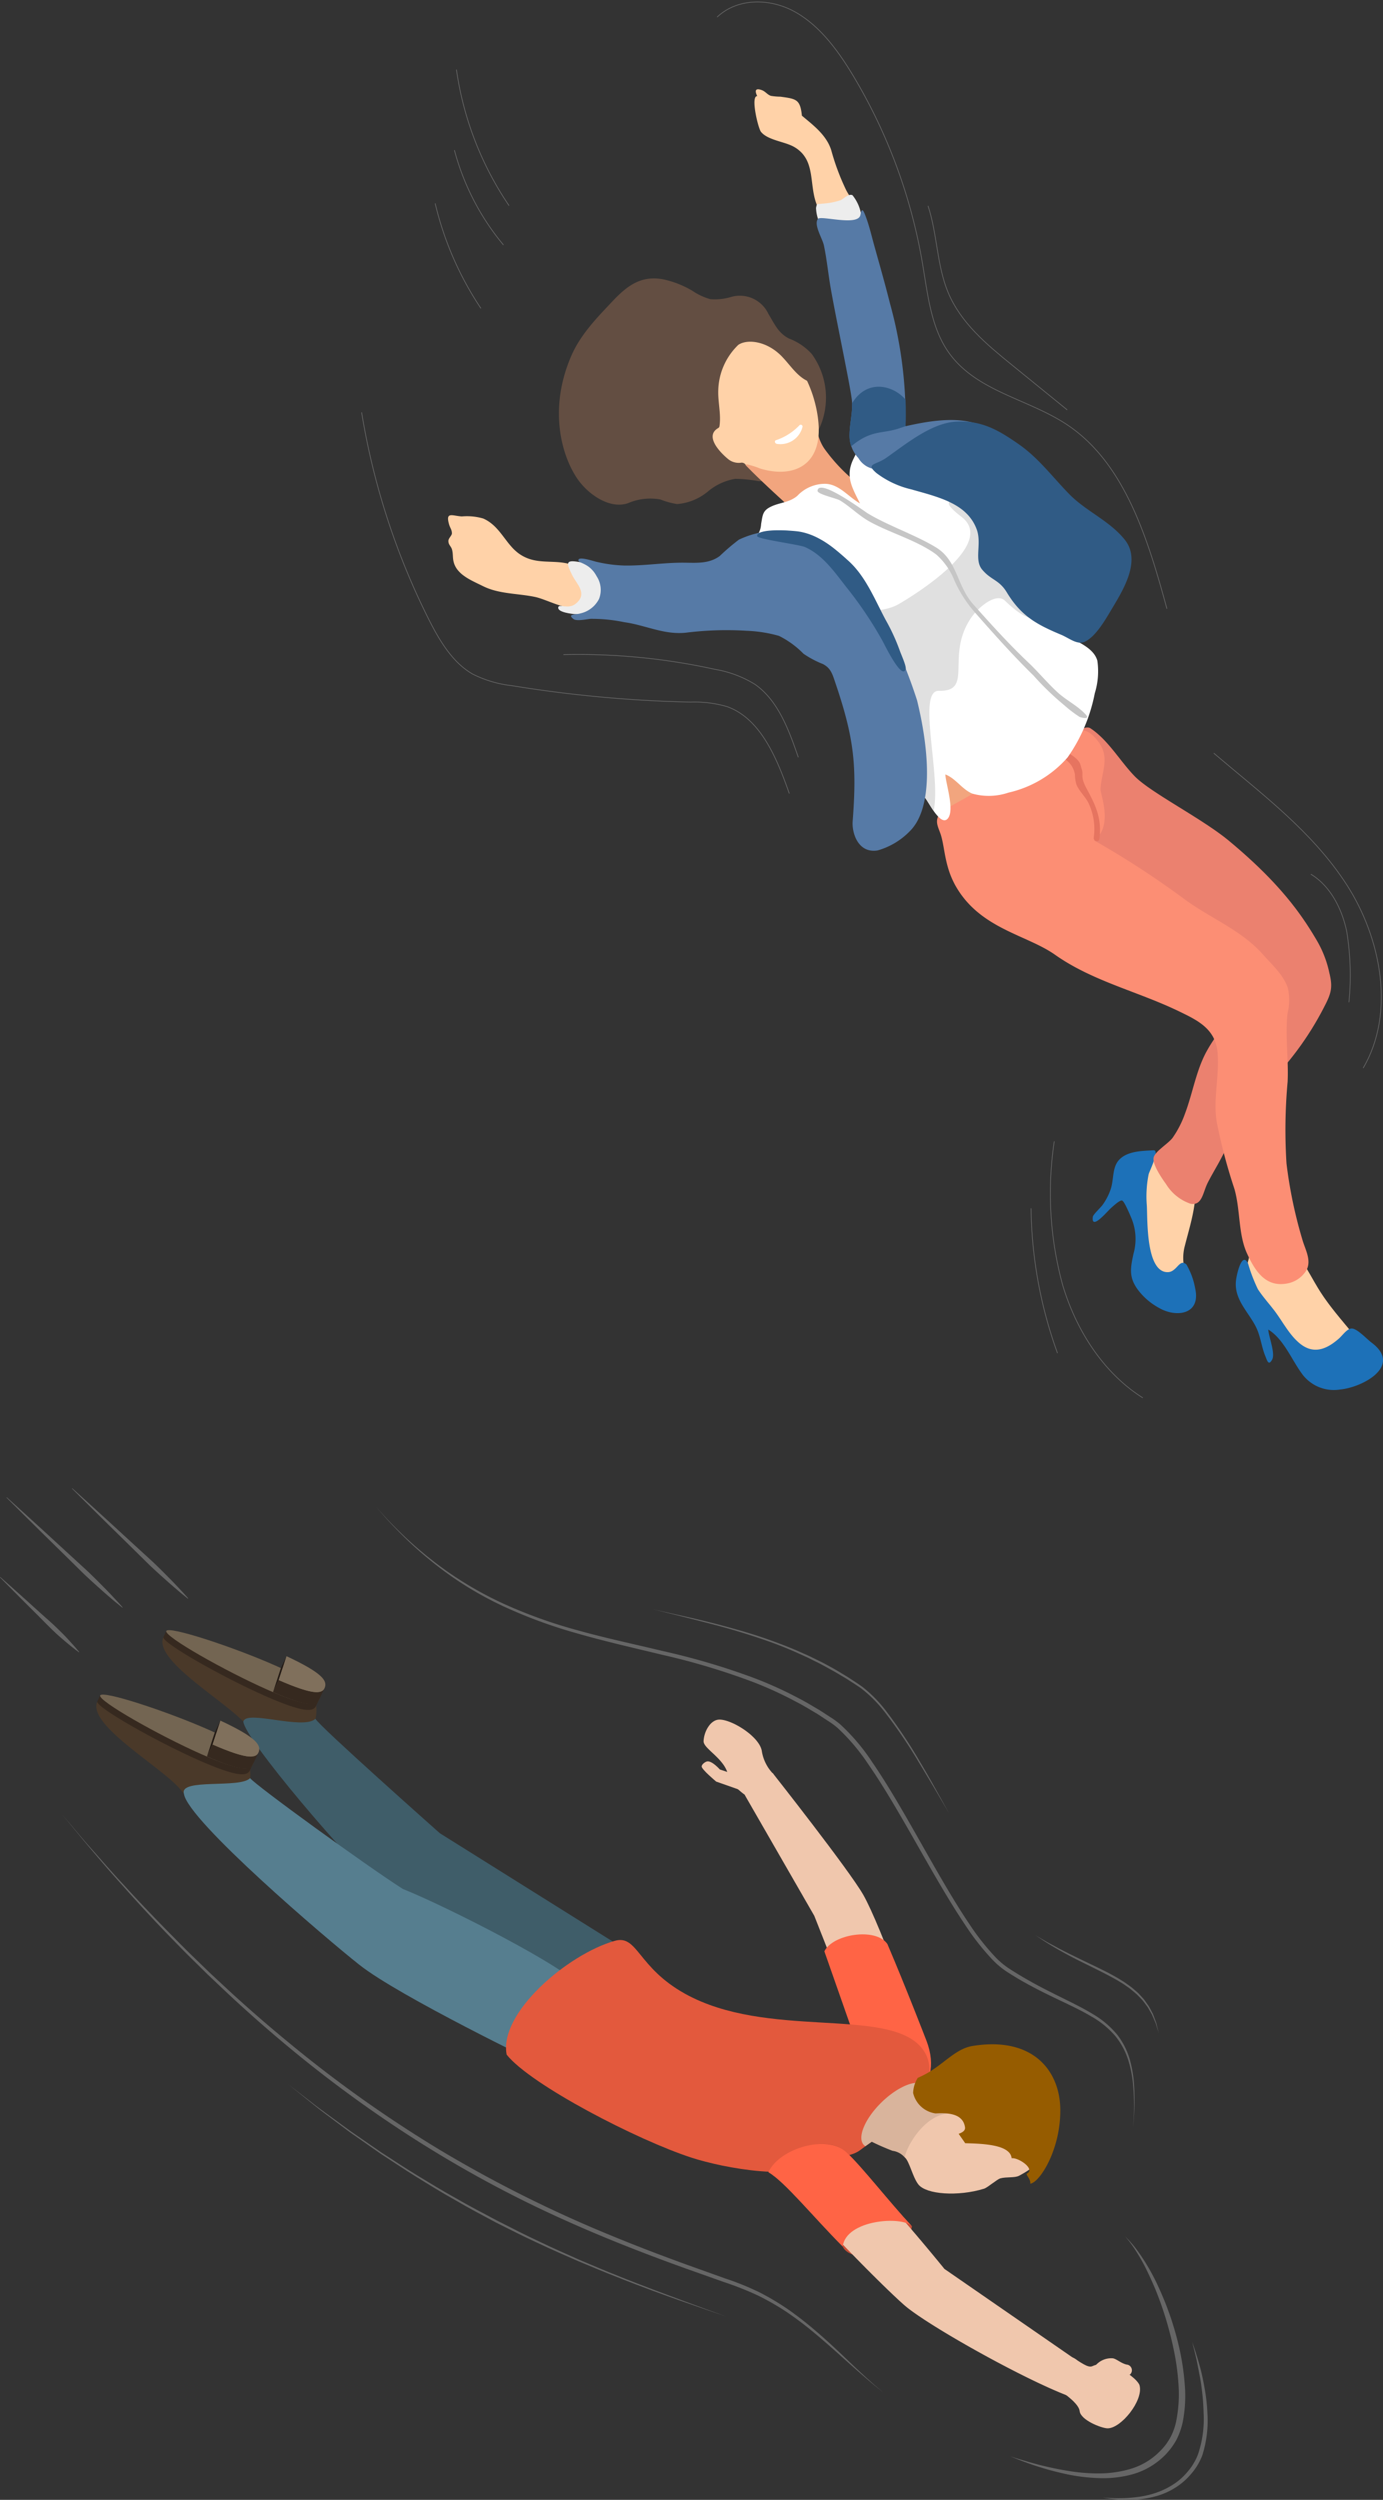 <svg xmlns="http://www.w3.org/2000/svg" xmlns:xlink="http://www.w3.org/1999/xlink" width="164.98" height="298.002" viewBox="0 0 164.98 298.002">
  <rect x="0" y="0" width="164.98" height="298.002" fill="#333333" stroke="none"/>
  <defs>
    <linearGradient id="linear-gradient" x1="-4.15" y1="19.478" x2="-4.15" y2="20.449" gradientUnits="objectBoundingBox">
      <stop offset="0" stop-color="#eb816f"/>
      <stop offset="0.174" stop-color="#e57765"/>
      <stop offset="0.685" stop-color="#d8614c"/>
      <stop offset="1" stop-color="#d45944"/>
    </linearGradient>
    <linearGradient id="linear-gradient-2" x1="-3.461" y1="24.975" x2="-3.995" y2="25.849" gradientUnits="objectBoundingBox">
      <stop offset="0" stop-color="#fff"/>
      <stop offset="0.403" stop-color="#f5f5f5"/>
      <stop offset="1" stop-color="#ededed"/>
    </linearGradient>
    <linearGradient id="linear-gradient-3" x1="-4.933" y1="41.303" x2="-4.933" y2="39.839" gradientUnits="objectBoundingBox">
      <stop offset="0" stop-color="#dadada"/>
      <stop offset="1" stop-color="#c6c6c6"/>
    </linearGradient>
  </defs>
  <g id="f03" transform="translate(-308 -204.584)">
    <g id="f05" transform="translate(-3916.542 -0.027)">
      <g id="Group_241" data-name="Group 241">
        <ellipse id="Ellipse_26" data-name="Ellipse 26" cx="2.678" cy="3.513" rx="2.678" ry="3.513" transform="matrix(0.904, -0.427, 0.427, 0.904, 4335.084, 296.968)" fill="#f2a57e"/>
        <path id="Path_366" data-name="Path 366" d="M4386.877,364.787c-1.646-2.135-3.514-4.072-4.957-6.382-.8-1.28-1.472-2.647-2.355-3.867-.789-1.091-1.812-2.33-3.149-2.583-2-.377-2.543,1.066-2.943,2.843a6.706,6.706,0,0,0,1.383,6.3c.818.985,1.779,1.821,2.582,2.822a28.744,28.744,0,0,0,2.414,3.057,5.528,5.528,0,0,0,6.076,1.11C4387.74,367.389,4388.169,366.462,4386.877,364.787Z" fill="#ffd2a8"/>
        <path id="Path_367" data-name="Path 367" d="M4366.1,343.159c-2.043-2.277-5.838-.567-6.118,2.447a21.313,21.313,0,0,0,.547,5.324c.287,1.768.362,3.9,1.346,5.43a2.355,2.355,0,0,0,3.518.666c.773-.532.535-.495.364-1.611a5.56,5.56,0,0,1,.146-2.363C4366.577,350.323,4368.258,345.556,4366.1,343.159Z" fill="#ffd2a8"/>
        <path id="Path_368" data-name="Path 368" d="M4362.148,341.735c-1.269.074-2.938.066-3.968,1-.991.9-.739,2.328-1.111,3.542a6.956,6.956,0,0,1-1.037,2.02c-.154.215-1.089,1.114-1.122,1.348-.244,1.731,1.733-.639,2.109-.972.176-.155,1.091-1.029,1.373-.95s.965,1.752,1.1,2.064a6.469,6.469,0,0,1,.266,4.279c-.369,1.725-.569,2.794.506,4.27a7.815,7.815,0,0,0,2.579,2.21c2,1.147,4.978.8,4.273-2.349a8.691,8.691,0,0,0-1.043-2.843c-.842-.778-1.118.9-2.233.908-2.6.025-2.4-6.2-2.488-7.9a13.263,13.263,0,0,1,.217-3.781C4361.655,344.236,4362.935,341.689,4362.148,341.735Z" fill="#1d71b8"/>
        <path id="Path_369" data-name="Path 369" d="M4388.144,364.651c-.553-.411-1.666-1.638-2.334-1.674-.534-.029-1.119.82-1.525,1.18-1.441,1.278-3.005,1.946-4.64.643-1.321-1.053-2.1-2.687-3.133-4.022-.637-.827-1.338-1.6-1.915-2.484a19.6,19.6,0,0,1-1.166-3.036c-.661-1.435-1.269.833-1.423,1.834-.359,2.329,1.394,3.808,2.339,5.663.575,1.128.668,2.393,1.143,3.535.226.544.376,1.158.8.415s-.411-2.751-.453-3.6c1.823,1.127,2.748,3.523,4,5.245a4.7,4.7,0,0,0,4.578,1.9C4387.072,370,4391.9,367.443,4388.144,364.651Z" fill="#1d71b8"/>
        <path id="Path_370" data-name="Path 370" d="M4381.619,316.708c-1.834-3.125-4.442-6.862-10.475-11.867-3.225-2.676-9.334-5.731-11.248-7.7-1.747-1.8-3.142-4.3-5.269-5.709-1.12-.74-4.982,2.985-6.309,3.827-2.14,1.357-7.525,3.841-7.679,5.534a7.525,7.525,0,0,0,2.1,5.931c1.55,1.58,3.635,1.23,5.528.713,2.055-.56,4.728-1.941,6.853-1.564a8.448,8.448,0,0,1,3.015,1.687q2.124,1.464,4.244,2.936l8.353,5.779c2.184,1.513,4.91,3.059,3.059,6.159-1.584,2.653-3.863,4.844-5.335,7.552-1.227,2.256-1.631,4.92-2.534,7.324a12.129,12.129,0,0,1-1.479,2.911c-.531.729-2.15,1.651-2.285,2.4-.151.838,1.034,2.522,1.492,3.158a5.517,5.517,0,0,0,2.912,2.328c1.41.258,1.463-1.359,2.064-2.528.762-1.484,1.662-2.835,2.305-4.391a26.81,26.81,0,0,1,5.692-8.181,36.752,36.752,0,0,0,5.859-8.318c.852-1.638,1.079-2.338.64-4.1A12.9,12.9,0,0,0,4381.619,316.708Z" fill="url(#linear-gradient)"/>
        <path id="Path_371" data-name="Path 371" d="M4375.227,318.42c-2.6-2.945-6.3-4.344-9.387-6.618a106.089,106.089,0,0,0-10.787-7.014c2.33-1.674.742-5.512.771-6.1.1-2.03,1.182-3.762-.274-5.68-2.224-2.931-3.635-.371-5.5.861a62.085,62.085,0,0,1-6.931,4.132c-1.148.562-2.311,1.095-3.421,1.742-.705.411-2.905,1.5-3.24,2.186-.373.77.09,1.456.327,2.231.5,1.624.431,3.857,1.885,6.286,2.941,4.916,8.375,5.613,11.736,7.984,4.47,3.153,9.885,4.371,14.766,6.732,2.19,1.059,4.364,2.071,4.613,4.908.244,2.783-.541,5.491-.1,8.278a65.524,65.524,0,0,0,2.115,8c.709,2.457.452,5.375,1.482,7.645.95,2.091,2.193,4.035,4.669,3.641a3.382,3.382,0,0,0,2.414-1.563c.681-1.191-.121-2.483-.47-3.715a54.311,54.311,0,0,1-1.885-9.05,63.138,63.138,0,0,1,.134-9.733c.129-2.721-.312-5.476-.008-8.183a6.4,6.4,0,0,0,.025-3.031C4377.634,320.806,4376.257,319.587,4375.227,318.42Z" fill="#fc8e74"/>
        <path id="Path_372" data-name="Path 372" d="M4350.43,293.513c-.383-.247-.7.416-.318.662,1.185.763,2.377,1.188,2.662,2.766a4.157,4.157,0,0,0,.191,1.233c.364.824,1.08,1.425,1.468,2.256a7.227,7.227,0,0,1,.584,4.018c-.059.472.618.639.676.162.3-2.414-.416-3.935-1.506-5.951-.878-1.623-.3-1.583-.645-2.474a4.506,4.506,0,0,0-.18-.6C4352.833,294.628,4351.277,294.058,4350.43,293.513Z" fill="#e67460"/>
        <path id="Path_373" data-name="Path 373" d="M4320.2,218.4c-.192-1.988-.71-2-2.555-2.263a7.157,7.157,0,0,1-1.144-.1c-.415-.139-.653-.519-1.062-.675-.612-.234-.972-.126-.565.707-.829-.041.11,3.849.447,4.261.832,1.017,2.86,1.152,3.982,1.812,2.768,1.626,1.578,4.78,2.872,7.307.676,1.321,2.031,1.438,3.332.945,1.842-.7.692-1.752-.026-3.123a27.685,27.685,0,0,1-1.783-4.772C4323.118,220.689,4321.535,219.523,4320.2,218.4Z" fill="#ffd2a8"/>
        <g id="Group_240" data-name="Group 240">
          <path id="Path_374" data-name="Path 374" d="M4305.315,264.7a6.561,6.561,0,0,0,3.7-1.52,6.8,6.8,0,0,1,3.24-1.489,17.168,17.168,0,0,1,2.786.278,7.216,7.216,0,0,0,4.756-1.575c1.871-1.746,1.732-2.75,2.434-4.606a8.845,8.845,0,0,0-.86-8.989,6.986,6.986,0,0,0-2.69-1.824c-1.294-.642-1.741-1.746-2.477-2.949a3.757,3.757,0,0,0-4.5-2,6.7,6.7,0,0,1-2.436.248,7.44,7.44,0,0,1-2.155-1.014,11.713,11.713,0,0,0-3.409-1.343c-2.6-.5-4.257.659-6.061,2.57-1.86,1.971-3.831,3.968-4.945,6.532-2.728,6.278-1.2,11.817.686,14.617,1.3,1.927,3.918,3.715,6.083,2.955a6.706,6.706,0,0,1,3.855-.437A9.636,9.636,0,0,0,4305.315,264.7Z" fill="#634e42"/>
          <path id="Path_375" data-name="Path 375" d="M4326.288,261.786a20.576,20.576,0,0,1-3.415-3.707c-.905-1.323-1.01-3.067-1.53-4.562a8.762,8.762,0,0,0-4.6-5.123,4.951,4.951,0,0,0-5.84,1.878,6.216,6.216,0,0,0,.02,6.723c1.284,2.322,7.744,7.927,8.8,8.954a4.9,4.9,0,0,0,3.477,1.467c1.651.1,4.54.071,5.341-1.734C4329.053,264.523,4327.336,262.721,4326.288,261.786Z" fill="#f2a57e"/>
          <path id="Path_376" data-name="Path 376" d="M4315.179,244.706a5.879,5.879,0,0,0-5.578,2.129,6.181,6.181,0,0,0-.865,6.8,6,6,0,0,1,.781,1.858c.015.288-.181,1-.156,1.319a3.37,3.37,0,0,0,.959,2.235,3.234,3.234,0,0,0,2.568,1.06c.377-.012.55-.147.846-.117a9.093,9.093,0,0,1,1.472.47c3.928,1.192,7.463-.3,6.96-5.565C4321.753,250.566,4319.169,245.685,4315.179,244.706Z" fill="#ffd2a8"/>
          <path id="Path_377" data-name="Path 377" d="M4319.915,255.3a6.843,6.843,0,0,1-2.822,1.792c-.2.072-.116.415.145.435a2.708,2.708,0,0,0,3.037-2.035A.215.215,0,0,0,4319.915,255.3Z" fill="#fff"/>
          <path id="Path_378" data-name="Path 378" d="M4315.788,244.219c-2.393-1.017-5.789.061-7.788,2.6a8.121,8.121,0,0,0-.771,9.374c1.634,2.769,4.222,4.371,6.132,4.006.342-.065-.036-.5-.425-.428a2,2,0,0,1-1.6-.489c-.676-.561-2.805-2.581-1.19-3.6.094-.059.2-.1.223-.268.211-1.406-.188-2.819-.146-4.24a7.786,7.786,0,0,1,2.389-5.449c1.079-.737,3.4-.458,5.162,1.34,1,1.019,1.764,2.292,3.007,2.921.381.193.56-.282.335-.653C4319.482,246.637,4318.478,245.362,4315.788,244.219Z" fill="#634e42"/>
        </g>
        <path id="Path_379" data-name="Path 379" d="M4292.722,271.919c-2.128-.691-4.22.141-6.255-1.3-1.637-1.159-2.257-3.311-4.287-4.2a6.993,6.993,0,0,0-2.547-.244c-1.147-.071-1.97-.613-1.517.96.122.423.331.61.336,1.053,0,.266-.4.563-.419.879-.022.494.322.646.431,1.053.135.5.069.877.168,1.364.33,1.627,2.144,2.31,3.528,3,1.916.953,4.127.855,6.165,1.278,1.581.327,3.836,1.758,5.465,1.171C4296.455,275.975,4294.608,272.532,4292.722,271.919Z" fill="#ffd2a8"/>
        <path id="Path_380" data-name="Path 380" d="M4296.98,273.13c-.932-1.157-2.174-1.341-3.536-1.553-1.459-.229-1.339.19-.627,1.628.507,1.025,1.9,2.191.383,3.389-.88.7-1.969-.053-2.065.411-.125.6,1.661.8,2.07.82,1.156.062,2.107.294,3.067-.511C4297.6,276.2,4298.115,274.539,4296.98,273.13Z" fill="#ededed"/>
        <path id="Path_381" data-name="Path 381" d="M4326.237,227.885c-.437-.234-1.1.447-1.4.587a8.638,8.638,0,0,1-2.251.418c-.551.116-.567-.148-.7.505a4.723,4.723,0,0,0,.78,2.428,2.467,2.467,0,0,0,3.176.621,2.407,2.407,0,0,0,1.447-2.124A4.9,4.9,0,0,0,4326.237,227.885Z" fill="#ededed"/>
        <path id="Path_382" data-name="Path 382" d="M4351.594,280.334a18.618,18.618,0,0,1-5.27-5.213,9.4,9.4,0,0,0-1.8-2.42c-.711-.6-1.875-1.014-2.4-1.815-.9-1.384-.672-3.452-1.695-4.869-1.081-1.5-2.834-2.124-4.349-2.947-1.871-1.017-3.5-2.472-5.394-3.439a16.087,16.087,0,0,0-2.773-1.189c-1.032-.293-1.1-.075-1.565.881-.989,2.042-.194,3.345.783,5.3-1.419-.8-2.459-2.284-4.13-2.338a4.536,4.536,0,0,0-3.349,1.438c-.954.8-2.024.769-3.08,1.256s-1.039.984-1.236,2.1a2.54,2.54,0,0,1-.326,1.143c-.245.342-.881.44-1.018.811-.339.924.958,1.937,1.538,2.269,1.047.6,2.258.792,3.341,1.308a19.436,19.436,0,0,1,4.281,2.872c2.749,2.388,3.573,4.885,4.43,8.446a23.047,23.047,0,0,0,1.744,4.291,18.079,18.079,0,0,1,1.011,4.145,9.022,9.022,0,0,0,2.115,3.907c.935,1.171,1.721,2.427,2.59,3.657.454.641,1.755,3.183,2.552,2.272.869-.993-.224-4.1-.28-5.269,1.255.475,2.005,1.807,3.258,2.3a7.363,7.363,0,0,0,4.286-.137,13.257,13.257,0,0,0,7.033-4.187,19.824,19.824,0,0,0,3.247-7.643,8.88,8.88,0,0,0,.309-3.887C4355.023,281.8,4352.9,281.034,4351.594,280.334Z" fill="url(#linear-gradient-2)"/>
        <path id="Path_383" data-name="Path 383" d="M4327.185,230.217c-.242,1.416-4.725.043-5.067.485-.544.7.528,2.31.711,3.177.317,1.5.475,3.028.718,4.539.531,3.311,2.545,12.671,2.635,14.086.087,1.371-.306,2.683-.3,4.045a3.964,3.964,0,0,0,1.059,2.669,2.71,2.71,0,0,0,2.639,1.326c2.7-.527,4.772-2.428,7.429-3.237,1.25-.381,3.265-.386,4.354-1.068,1.073-.671-.036-1.069-.921-1.289-2.465-.612-5.446-.076-7.876.469a51.064,51.064,0,0,0-1.857-14.634c-.572-2.284-1.218-4.545-1.852-6.81-.275-.984-.625-2.468-1.019-3.5C4327.56,229.736,4327.351,229.247,4327.185,230.217Z" fill="#567aa6"/>
        <path id="Path_384" data-name="Path 384" d="M4346.326,275.121a9.41,9.41,0,0,0-1.8-2.421c-.709-.6-1.874-1.012-2.4-1.812-.9-1.385-.671-3.453-1.692-4.87a6.133,6.133,0,0,0-1.911-1.666c-1.022-.084-1.34.3.72,1.873,4.314,3.31-6,9.537-7.472,10.388-1.891,1.087-3.793.473-4.942,1.76-.235.262-.5.536-.774.838a23.032,23.032,0,0,1,1.529,4.711,23.194,23.194,0,0,0,1.745,4.292,18.083,18.083,0,0,1,1.011,4.147,9,9,0,0,0,2.116,3.9c.934,1.172,1.72,2.428,2.59,3.657.18.257.5.823.872,1.347.912-4.179-2.015-14.355.615-14.3,4.245.091.716-4.2,3.9-8.769.9-1.288,2.97-2.953,3.979-1.986,2.512,2.412,3.642,2.4,4.067,1.563A18.831,18.831,0,0,1,4346.326,275.121Z" fill="#e0e0e0"/>
        <path id="Path_385" data-name="Path 385" d="M4320.15,268.144a11.516,11.516,0,0,0-7.45.791,25.178,25.178,0,0,0-2.293,1.954c-1.267.935-2.722.816-4.2.8-2.407-.028-4.783.378-7.183.339a16.691,16.691,0,0,1-3.365-.453c-.331-.072-2.178-.71-2.119-.161.039.365,1.339.3,2.188,1.912a2.948,2.948,0,0,1,.273,2.684,3.309,3.309,0,0,1-2.231,1.726c-.49.165-1.634.029-.821.669.374.294,1.637.006,2.061-.026a19.1,19.1,0,0,1,3.994.4c2.55.357,4.714,1.512,7.307,1.26a39.147,39.147,0,0,1,7.29-.235,16.328,16.328,0,0,1,3.87.611,10.793,10.793,0,0,1,2.919,2.126,11.688,11.688,0,0,0,2.315,1.229c.934.485,1.12,1.153,1.479,2.209,2.25,6.629,2.583,9.859,2.074,16.532-.109,1.43.667,3.839,2.957,3.483a8.622,8.622,0,0,0,3.878-2.317c2.66-2.647,2.445-9.01.854-15.552a58,58,0,0,0-3.855-9.231C4327.7,274.538,4325.335,269.18,4320.15,268.144Z" fill="#567aa6"/>
        <path id="Path_386" data-name="Path 386" d="M4325.789,271.5c-1.746-1.588-3.574-3.127-5.9-3.518-.7-.117-4.984-.467-5.035.522-.019.378,5,1.006,5.717,1.322,2.132.943,3.518,2.971,4.959,4.808a46.046,46.046,0,0,1,4.288,6.374c.248.454,2.292,4.687,2.759,3.39.125-.346-.559-1.81-.675-2.163a23.8,23.8,0,0,0-1.73-3.763C4328.885,276.052,4327.808,273.334,4325.789,271.5Z" fill="#305b85"/>
        <path id="Path_387" data-name="Path 387" d="M4358.719,268.952c-1.83-2.283-4.612-3.381-6.628-5.441-2-2.046-3.638-4.276-5.975-5.912-2.474-1.733-4.5-2.9-7.546-2.723-2.929.174-5.915,2.638-8.3,4.309-1.286.9-2.521.669-1.16,1.829a10.987,10.987,0,0,0,4.062,1.915c3.462.969,6.715,1.728,7.869,4.747.654,1.711-.32,3.639.649,4.817,1.061,1.29,2.03,1.2,2.96,2.741,1.72,2.842,3.6,3.838,6.485,5.049.958.4,1.916,1.249,2.825.821,1.314-.618,2.46-2.646,3.21-3.9C4358.509,274.962,4360.721,271.45,4358.719,268.952Z" fill="#305b85"/>
        <path id="Path_388" data-name="Path 388" d="M4354.033,289.757c-.994-1.056-2.31-1.67-3.366-2.646-1.2-1.108-2.258-2.391-3.448-3.519-2.321-2.2-4.5-4.6-6.588-6.954-1.974-2.227-1.864-5.2-4.424-6.767-2.434-1.487-5.707-2.582-8.159-4.067-.469-.284-5.789-4.239-5.981-2.707-.056.442,2.228.891,2.708,1.187,1.2.739,2.2,1.769,3.438,2.468,2.433,1.371,5.738,2.274,8.008,3.955a8.116,8.116,0,0,1,2.178,3.111,15.146,15.146,0,0,0,2.28,3.615c2.2,2.506,4.681,5.3,7.144,7.7a33.325,33.325,0,0,0,3.68,3.551,15.2,15.2,0,0,0,1.823,1.389C4353.446,290.136,4354.7,290.465,4354.033,289.757Z" fill="url(#linear-gradient-3)"/>
        <path id="Path_389" data-name="Path 389" d="M4332.563,252.248c.047,1.01.05,2.156,0,3.171-.02.009-.257.087-.705.239-2.125.722-3.318.131-5.771,2.15a3.422,3.422,0,0,1-.208-1.257c-.007-1.3.347-2.555.306-3.855C4327.977,249.715,4331.119,250.546,4332.563,252.248Z" fill="#305b85"/>
      </g>
      <path id="Path_390" data-name="Path 390" d="M4310.09,206.646c2.487-2.334,6.373-2.248,9.3-.612s5.067,4.53,6.868,7.505a64.4,64.4,0,0,1,8.33,22.484c.614,3.612.99,7.456,3,10.425,3.3,4.87,9.676,5.676,14.408,8.9,6.762,4.6,9.5,13.574,11.749,21.832" fill="none" stroke="#666" stroke-miterlimit="10" stroke-width="0.086"/>
      <path id="Path_391" data-name="Path 391" d="M4335.248,229.15c1.107,3.341,1.043,7.064,2.386,10.3,1.512,3.645,4.593,6.208,7.555,8.613l6.663,5.41" fill="none" stroke="#666" stroke-miterlimit="10" stroke-width="0.086"/>
      <path id="Path_392" data-name="Path 392" d="M4267.681,253.768a85.6,85.6,0,0,0,7.958,24.572c1.317,2.617,2.886,5.28,5.341,6.654a13.915,13.915,0,0,0,4.644,1.357,152.2,152.2,0,0,0,21.287,1.955,13.856,13.856,0,0,1,4.361.539c3.991,1.412,5.941,6.136,7.428,10.362" fill="none" stroke="#666" stroke-miterlimit="10" stroke-width="0.086"/>
      <path id="Path_393" data-name="Path 393" d="M4291.755,282.651a75.612,75.612,0,0,1,18.075,1.751,13.245,13.245,0,0,1,4.738,1.766c2.762,1.889,4.068,5.421,5.205,8.722" fill="none" stroke="#666" stroke-miterlimit="10" stroke-width="0.086"/>
      <path id="Path_394" data-name="Path 394" d="M4369.334,294.395c5.655,4.814,11.747,9.315,15.86,15.686s5.819,15.292,1.966,21.848" fill="none" stroke="#666" stroke-miterlimit="10" stroke-width="0.086"/>
      <path id="Path_395" data-name="Path 395" d="M4380.916,308.822c2.294,1.38,3.7,4.065,4.278,6.823a32.612,32.612,0,0,1,.263,8.444" fill="none" stroke="#666" stroke-miterlimit="10" stroke-width="0.086"/>
      <path id="Path_396" data-name="Path 396" d="M4350.307,340.667a41.471,41.471,0,0,0,1,17.129c1.643,5.493,4.929,10.534,9.56,13.448" fill="none" stroke="#666" stroke-miterlimit="10" stroke-width="0.086"/>
      <path id="Path_397" data-name="Path 397" d="M4347.537,348.654a52.386,52.386,0,0,0,3.152,17.257" fill="none" stroke="#666" stroke-miterlimit="10" stroke-width="0.086"/>
      <path id="Path_398" data-name="Path 398" d="M4278.991,212.9a38.495,38.495,0,0,0,6.277,16.226" fill="none" stroke="#666" stroke-miterlimit="10" stroke-width="0.086"/>
      <path id="Path_399" data-name="Path 399" d="M4278.749,222.51a29.416,29.416,0,0,0,5.851,11.3" fill="none" stroke="#666" stroke-miterlimit="10" stroke-width="0.086"/>
      <path id="Path_400" data-name="Path 400" d="M4276.454,228.854a38.336,38.336,0,0,0,5.458,12.518" fill="none" stroke="#666" stroke-miterlimit="10" stroke-width="0.086"/>
    </g>
    <g id="f06" transform="translate(-3917.85 5.8)">
      <g id="Group_554" data-name="Group 554">
        <g id="Group_553" data-name="Group 553">
          <g id="Group_541" data-name="Group 541">
            <g id="Group_540" data-name="Group 540">
              <g id="Group_508" data-name="Group 508">
                <g id="Group_501" data-name="Group 501">
                  <path id="Path_807" data-name="Path 807" d="M4263.568,402.14a4.624,4.624,0,0,1-.946,3.39c-1.314,1.731-5.126,1.7-7.273-1s-11.149-7.707-10.029-10.526c.257-.646,7.651,2.823,12.383,5.652S4263.926,401.386,4263.568,402.14Z" fill="#4a3929"/>
                </g>
                <g id="Group_507" data-name="Group 507">
                  <g id="Group_503" data-name="Group 503">
                    <path id="Path_808" data-name="Path 808" d="M4263.888,401.425l-.333.718c-.324.7-1.4.882-6.179-1.233-5.041-2.232-12.246-6.31-12.027-6.97l.333-.719c-.219.66,6.986,4.739,12.027,6.971C4262.484,402.307,4263.564,402.124,4263.888,401.425Z" fill="#36291f"/>
                    <g id="Group_502" data-name="Group 502">
                      <path id="Path_809" data-name="Path 809" d="M4263.935,401.3c-.263.792-1.186,1.12-6.226-1.112s-12.246-6.311-12.027-6.971,7.938,1.871,12.979,4.1S4264.2,400.512,4263.935,401.3Z" fill="#736552"/>
                    </g>
                  </g>
                  <g id="Group_506" data-name="Group 506">
                    <path id="Path_810" data-name="Path 810" d="M4264.558,400.047l-.679,1.433c-.309.651-1.3.829-5.46-.982l.679-1.433C4263.253,400.876,4264.249,400.7,4264.558,400.047Z" fill="#36291f"/>
                    <g id="Group_504" data-name="Group 504">
                      <path id="Path_811" data-name="Path 811" d="M4259.1,399.065l-.679,1.433.929-2.85.679-1.433Z" fill="#241b15"/>
                    </g>
                    <g id="Group_505" data-name="Group 505">
                      <path id="Path_812" data-name="Path 812" d="M4264.61,399.915c-.245.752-1.088,1.079-5.512-.85l.929-2.85C4264.413,398.257,4264.855,399.163,4264.61,399.915Z" fill="#80705c"/>
                    </g>
                  </g>
                </g>
              </g>
              <g id="Group_510" data-name="Group 510">
                <g id="Group_509" data-name="Group 509">
                  <path id="Path_813" data-name="Path 813" d="M4353.715,479.786c-.687.338-1.6,2.042-2.147,3.421.264.312,2.941,1.843,3.075,3,.124,1.072,2.577,2.031,3.311,2.053,1.59.047,4.317-3.294,3.837-5.117-.228-.866-3.537-3.284-5.612-2.3C4355.6,481.124,4354.684,480.282,4353.715,479.786Z" fill="#f0c7ad"/>
                </g>
                <path id="Path_814" data-name="Path 814" d="M4356.569,480.733a2.471,2.471,0,0,1,2.035-.82c.431.067.972.588,1.634.747a.681.681,0,0,1,.37,1.221l-2.411-.942Z" fill="#f0c7ad"/>
              </g>
              <g id="Group_539" data-name="Group 539">
                <g id="Group_514" data-name="Group 514">
                  <g id="Group_511" data-name="Group 511">
                    <path id="Path_815" data-name="Path 815" d="M4311.6,403.776c-1.014.06-1.767,1.419-1.819,2.56-.041.911,2.5,2.066,2.921,4.023.293,1.374,2.547,2.755,2.547,2.755l2.888-2.823a4.994,4.994,0,0,1-1.4-2.718C4316.506,405.794,4313.045,403.689,4311.6,403.776Z" fill="#f0c7ad"/>
                    <path id="Path_816" data-name="Path 816" d="M4310.229,408.755c-.253.031-.7.369-.674.623.033.375,1.729,1.785,1.729,1.785l3.261,1.146-.764-1.9-2.06-.69S4310.809,408.682,4310.229,408.755Z" fill="#f0c7ad"/>
                  </g>
                  <g id="Group_512" data-name="Group 512">
                    <path id="Path_817" data-name="Path 817" d="M4314.71,412.788c.239-2.016,1.679-2.153,3.307-2.649,0,0,9.155,11.6,10.824,14.54,2.158,3.8,6.9,17.361,6.9,17.361,1.1,2.9,1.041,5.046-.98,5.975-2.587,1.188-4.364-1.384-5.17-4.115l-6.6-16.729Z" fill="#f0c7ad"/>
                  </g>
                  <g id="Group_513" data-name="Group 513">
                    <path id="Path_818" data-name="Path 818" d="M4334.8,448.441c2.021-.928,2.687-3.437,1.587-6.339,0,0-2.444-6.346-4.682-11.582-1.4-2-6.52-1.171-7.515.878l4.517,12.874C4329.513,447,4332.212,449.63,4334.8,448.441Z" fill="#ff6445"/>
                  </g>
                </g>
                <g id="Group_538" data-name="Group 538">
                  <g id="Group_537" data-name="Group 537">
                    <g id="Group_536" data-name="Group 536">
                      <g id="Group_516" data-name="Group 516">
                        <g id="Group_515" data-name="Group 515">
                          <path id="Path_819" data-name="Path 819" d="M4254.88,404.01c.321-1.454,7.123,1.057,8.6-.334.392.836,14.841,13.644,14.841,13.644l22.047,13.8-5.7,13.242s-11.659-9.2-21.287-18.187C4266.907,420.13,4254.985,405.987,4254.88,404.01Z" fill="#3f5d69"/>
                        </g>
                      </g>
                      <g id="Group_524" data-name="Group 524">
                        <g id="Group_517" data-name="Group 517">
                          <path id="Path_820" data-name="Path 820" d="M4255.684,409.819a4.634,4.634,0,0,1-.947,3.39c-1.314,1.731-5.126,1.695-7.273-1s-11.149-7.706-10.029-10.525c.257-.646,7.651,2.823,12.383,5.652S4256.041,409.065,4255.684,409.819Z" fill="#4a3929"/>
                        </g>
                        <g id="Group_523" data-name="Group 523">
                          <g id="Group_519" data-name="Group 519">
                            <path id="Path_821" data-name="Path 821" d="M4256,409.1l-.333.718c-.324.7-1.4.882-6.179-1.233-5.041-2.232-12.246-6.311-12.027-6.97l.333-.719c-.219.66,6.986,4.739,12.027,6.971C4254.6,409.985,4255.679,409.8,4256,409.1Z" fill="#36291f"/>
                            <g id="Group_518" data-name="Group 518">
                              <path id="Path_822" data-name="Path 822" d="M4256.051,408.983c-.263.792-1.187,1.12-6.227-1.112s-12.246-6.311-12.027-6.971,7.938,1.871,12.979,4.1S4256.313,408.191,4256.051,408.983Z" fill="#736552"/>
                            </g>
                          </g>
                          <g id="Group_522" data-name="Group 522">
                            <path id="Path_823" data-name="Path 823" d="M4256.673,407.726l-.679,1.432c-.308.652-1.305.83-5.46-.981l.679-1.433C4255.368,408.555,4256.364,408.377,4256.673,407.726Z" fill="#36291f"/>
                            <g id="Group_520" data-name="Group 520">
                              <path id="Path_824" data-name="Path 824" d="M4251.213,406.744l-.679,1.433.929-2.85.679-1.433Z" fill="#241b15"/>
                            </g>
                            <g id="Group_521" data-name="Group 521">
                              <path id="Path_825" data-name="Path 825" d="M4256.725,407.594c-.245.752-1.088,1.078-5.512-.85l.929-2.85C4256.529,405.936,4256.97,406.842,4256.725,407.594Z" fill="#80705c"/>
                            </g>
                          </g>
                        </g>
                      </g>
                      <g id="Group_525" data-name="Group 525">
                        <path id="Path_826" data-name="Path 826" d="M4247.791,412.62c-.59-1.89,6.726-.6,7.89-1.87.69.886,13.906,10.465,18.224,13.213,5.125,2.035,20.052,9.61,21.25,11.764l-4.78,9.186s-16.837-8.108-21.646-11.9C4264.847,429.954,4248.219,415.783,4247.791,412.62Z" fill="#567e8f"/>
                      </g>
                      <g id="Group_526" data-name="Group 526">
                        <path id="Path_827" data-name="Path 827" d="M4335.617,442.707c-4.28-4.619-18.3-.846-28.043-6.25-5.716-3.168-5.643-7.09-8.4-6.306-5.613,1.6-13.834,8.594-12.884,13.564,2.868,3.609,15.631,10.2,22.05,12.279,3.856,1.25,12.673,2.912,15.967.4.9-.689,2.845-.3,4.183-1.32,1.995-1.521,3.048-1.988,4.4-3.016C4335.567,450.013,4338.322,445.627,4335.617,442.707Z" fill="#e3593d"/>
                      </g>
                      <g id="Group_529" data-name="Group 529">
                        <g id="Group_528" data-name="Group 528">
                          <g id="Group_527" data-name="Group 527">
                            <path id="Path_828" data-name="Path 828" d="M4334.638,464.177h0c-2.86-3.076-5.828-6.943-7.824-8.835-2.275-2.156-6.966-.509-8.251,2.349.784,1.594,4.975,5.045,7.816,8.9C4327.181,468.572,4333.928,468.428,4334.638,464.177Z" fill="#c74e36"/>
                          </g>
                        </g>
                      </g>
                      <g id="Group_532" data-name="Group 532">
                        <g id="Group_531" data-name="Group 531">
                          <g id="Group_530" data-name="Group 530">
                            <path id="Path_829" data-name="Path 829" d="M4353.779,479.8c2.4,1.024.874,5.129-.766,4.49-5.268-2.049-15.711-7.869-18.945-10.429-2.018-1.6-13.427-13.027-14.959-16.139a4.9,4.9,0,0,1,7.537-1.566c3.791,3.111,11.865,13.1,11.865,13.1Z" fill="#f0c7ad"/>
                          </g>
                        </g>
                      </g>
                      <g id="Group_535" data-name="Group 535">
                        <g id="Group_534" data-name="Group 534">
                          <g id="Group_533" data-name="Group 533">
                            <path id="Path_830" data-name="Path 830" d="M4334.638,464.177h0c-2.86-3.076-5.828-6.943-7.824-8.835-2.275-2.156-8.013-.466-9.3,2.393,1.933,1.109,5.347,5.332,8.863,8.859C4326.753,463.385,4333.472,462.9,4334.638,464.177Z" fill="#ff6445"/>
                          </g>
                        </g>
                      </g>
                    </g>
                  </g>
                </g>
              </g>
            </g>
          </g>
          <g id="Group_552" data-name="Group 552">
            <g id="Group_542" data-name="Group 542" style="mix-blend-mode: screen;isolation: isolate">
              <path id="Path_831" data-name="Path 831" d="M4361.016,452.455s.039-.485.111-1.394a28.457,28.457,0,0,0-.007-3.955,14.406,14.406,0,0,0-.489-2.788,8.831,8.831,0,0,0-1.509-2.985,10.943,10.943,0,0,0-2.909-2.456c-1.144-.7-2.409-1.315-3.715-1.962s-2.665-1.321-4.024-2.1q-1.022-.579-2.043-1.231a9.47,9.47,0,0,1-1.869-1.529,28.964,28.964,0,0,1-3.143-4.011c-.976-1.45-1.909-2.978-2.833-4.547-1.848-3.139-3.653-6.448-5.6-9.752-.977-1.651-1.989-3.3-3.093-4.907a23.906,23.906,0,0,0-3.8-4.487,9.671,9.671,0,0,0-1.205-.878l-1.223-.794c-.845-.492-1.679-1.014-2.548-1.452a45.8,45.8,0,0,0-5.288-2.4,83.047,83.047,0,0,0-10.8-3.2c-3.55-.852-7-1.581-10.211-2.482a57.975,57.975,0,0,1-8.839-3.159,42.886,42.886,0,0,1-6.88-3.946,46.274,46.274,0,0,1-4.749-3.869c-1.236-1.167-2.172-2.125-2.776-2.807l-.942-1.034.926,1.049c.593.692,1.514,1.665,2.734,2.853a46.449,46.449,0,0,0,4.7,3.957,41.032,41.032,0,0,0,6.864,4.058,58.071,58.071,0,0,0,8.859,3.256c3.221.928,6.665,1.71,10.208,2.563a82.5,82.5,0,0,1,10.734,3.218,45.233,45.233,0,0,1,5.227,2.4c.861.437,1.673.95,2.506,1.437l1.221.8a9.32,9.32,0,0,1,1.149.841,24.047,24.047,0,0,1,3.708,4.39c1.1,1.585,2.108,3.225,3.085,4.869,1.95,3.289,3.763,6.6,5.624,9.739.93,1.571,1.871,3.1,2.859,4.565a29.431,29.431,0,0,0,3.205,4.068,9.917,9.917,0,0,0,1.953,1.589c.691.435,1.379.853,2.073,1.231,1.381.768,2.756,1.43,4.073,2.058s2.58,1.222,3.714,1.9a10.683,10.683,0,0,1,2.865,2.351,8.765,8.765,0,0,1,1.533,2.874,14.29,14.29,0,0,1,.548,2.744,28.492,28.492,0,0,1,.1,3.94C4361.043,451.969,4361.016,452.455,4361.016,452.455Z" fill="#666"/>
            </g>
            <g id="Group_543" data-name="Group 543" style="mix-blend-mode: screen;isolation: isolate">
              <path id="Path_832" data-name="Path 832" d="M4339.089,414.984l-.942-1.7c-.6-1.078-1.448-2.63-2.537-4.449a59.38,59.38,0,0,0-4.016-6.03,15.91,15.91,0,0,0-2.865-2.932c-.571-.417-1.162-.779-1.748-1.172-.608-.359-1.207-.743-1.827-1.084s-1.242-.682-1.881-.982l-.948-.463-.958-.427c-1.273-.568-2.556-1.055-3.805-1.5s-2.475-.824-3.644-1.155-2.278-.63-3.306-.889c-2.055-.519-3.783-.884-4.988-1.157l-1.9-.424,1.886.467c1.2.292,2.913.723,4.963,1.251,1.025.267,2.133.563,3.294.914s2.378.74,3.624,1.18,2.515.949,3.778,1.524l.95.433.94.468c.633.3,1.244.655,1.862.99s1.215.709,1.821,1.061c.585.385,1.193.753,1.748,1.152a15.734,15.734,0,0,1,2.845,2.869,59.308,59.308,0,0,1,4.05,5.98c1.1,1.811,2,3.33,2.62,4.4Z" fill="#666"/>
            </g>
            <g id="Group_544" data-name="Group 544" style="mix-blend-mode: screen;isolation: isolate">
              <path id="Path_833" data-name="Path 833" d="M4364.084,441.157l-.2-.815c-.034-.129-.061-.275-.11-.428l-.18-.491c-.066-.175-.13-.364-.21-.559l-.309-.584-.166-.312-.21-.3c-.148-.2-.284-.421-.456-.623l-.549-.6c-.193-.2-.42-.373-.635-.566a7.741,7.741,0,0,0-.7-.532,8.108,8.108,0,0,0-.749-.5c-.508-.328-1.05-.613-1.588-.907-1.09-.554-2.195-1.071-3.223-1.569s-1.983-.969-2.789-1.4l-1.1-.593c-.326-.178-.6-.348-.834-.48l-.724-.423.7.461c.443.3,1.088.706,1.882,1.165s1.734.965,2.759,1.475,2.124,1.037,3.2,1.6c.536.285,1.077.563,1.58.881a7.71,7.71,0,0,1,.742.483,7.53,7.53,0,0,1,.691.514c.212.186.433.357.629.544l.554.573c.173.192.312.4.463.6l.215.288.171.3.324.565c.088.187.16.369.234.538l.205.476c.056.15.091.295.132.422Z" fill="#666"/>
            </g>
            <g id="Group_545" data-name="Group 545" style="mix-blend-mode: screen;isolation: isolate">
              <path id="Path_834" data-name="Path 834" d="M4331.238,484.008l-1.038-.885c-.665-.591-1.636-1.461-2.838-2.607s-2.646-2.556-4.42-4.052c-.88-.756-1.859-1.512-2.919-2.273a31.021,31.021,0,0,0-3.523-2.116,32.833,32.833,0,0,0-4.135-1.679l-4.474-1.6c-3.065-1.11-6.278-2.331-9.561-3.693a151.773,151.773,0,0,1-19.888-9.959,149.93,149.93,0,0,1-18.147-12.867c-2.748-2.254-5.336-4.518-7.72-6.739l-1.764-1.642-1.679-1.627c-1.111-1.058-2.141-2.123-3.145-3.132-1.994-2.029-3.795-3.917-5.35-5.628-1.578-1.691-2.889-3.223-3.994-4.462s-1.925-2.256-2.5-2.931l-.883-1.039.868,1.052c.57.683,1.389,1.7,2.463,2.966s2.377,2.808,3.933,4.521c1.532,1.734,3.3,3.653,5.276,5.708,1,1.018,2.02,2.093,3.124,3.161l1.669,1.644,1.753,1.659c2.372,2.245,4.947,4.534,7.684,6.816s5.649,4.54,8.69,6.721,6.215,4.28,9.471,6.245,6.591,3.8,9.941,5.467,6.719,3.167,10.014,4.525,6.518,2.572,9.59,3.675l4.482,1.588a37.278,37.278,0,0,1,4.1,1.626,30.738,30.738,0,0,1,3.509,2.031c1.06.736,2.043,1.47,2.93,2.208,1.78,1.467,3.266,2.832,4.508,3.935s2.233,1.955,2.915,2.526Z" fill="#666"/>
            </g>
            <g id="Group_546" data-name="Group 546" style="mix-blend-mode: screen;isolation: isolate">
              <path id="Path_835" data-name="Path 835" d="M4312.482,474.928l-2.4-.869c-1.53-.552-3.707-1.362-6.316-2.339-1.3-.5-2.714-1.031-4.192-1.634-1.486-.582-3.031-1.25-4.636-1.926-1.589-.71-3.238-1.429-4.883-2.227-1.66-.766-3.305-1.627-4.962-2.465-1.638-.873-3.289-1.723-4.869-2.643-1.6-.881-3.132-1.827-4.622-2.727s-2.883-1.846-4.229-2.7l-3.7-2.554L4264.6,450.6c-.922-.659-1.683-1.287-2.332-1.777l-2.021-1.563,1.993,1.6c.641.5,1.392,1.143,2.3,1.818l3.046,2.28,3.691,2.579c1.342.867,2.736,1.816,4.218,2.733s3.014,1.866,4.613,2.759c1.577.93,3.225,1.793,4.862,2.675,1.665.83,3.318,1.683,4.985,2.44,1.652.789,3.308,1.5,4.9,2.2,1.61.667,3.161,1.327,4.652,1.9,1.483.6,2.9,1.118,4.2,1.61,2.615.968,4.815,1.715,6.351,2.248Z" fill="#666"/>
            </g>
            <g id="Group_547" data-name="Group 547" style="mix-blend-mode: screen;isolation: isolate">
              <path id="Path_836" data-name="Path 836" d="M4248.3,389.317s-.2-.227-.548-.612c-.174-.195-.391-.426-.642-.689s-.528-.565-.844-.881l-1.016-1.024c-.358-.367-.754-.734-1.153-1.124l-2.582-2.362c-3.5-3.23-7.039-6.425-7.039-6.425l-.036.039s3.376,3.363,6.785,6.692l2.494,2.454c.411.378.8.754,1.183,1.092l1.076.961c.332.3.65.559.925.8s.517.441.721.605c.4.332.64.515.64.515Z" fill="#666"/>
            </g>
            <g id="Group_548" data-name="Group 548" style="mix-blend-mode: screen;isolation: isolate">
              <path id="Path_837" data-name="Path 837" d="M4240.483,390.395s-.195-.227-.549-.612c-.174-.195-.39-.427-.641-.689s-.529-.565-.844-.881-.656-.661-1.016-1.025-.754-.733-1.154-1.123L4233.7,383.7c-3.5-3.23-7.039-6.425-7.039-6.425l-.036.038s3.376,3.364,6.785,6.692l2.494,2.454c.411.379.8.755,1.183,1.093l1.076.961c.332.3.65.559.924.8s.518.441.722.6c.4.333.64.516.64.516Z" fill="#666"/>
            </g>
            <g id="Group_549" data-name="Group 549" style="mix-blend-mode: screen;isolation: isolate">
              <path id="Path_838" data-name="Path 838" d="M4235.307,395.726s-.126-.162-.359-.433-.574-.648-.986-1.1-.918-.949-1.465-1.477-1.169-1.054-1.774-1.6c-2.4-2.186-4.837-4.336-4.837-4.336l-.036.038s2.275,2.319,4.584,4.6c.572.576,1.139,1.157,1.685,1.687s1.085.995,1.553,1.386.861.713,1.148.927.451.336.451.336Z" fill="#666"/>
            </g>
            <g id="Group_550" data-name="Group 550" style="mix-blend-mode: screen;isolation: isolate">
              <path id="Path_839" data-name="Path 839" d="M4360.059,465.373a13.036,13.036,0,0,1,1.215,1.613,21.9,21.9,0,0,1,1.16,2c.4.8.829,1.709,1.252,2.722a41.574,41.574,0,0,1,2.176,7.156,28.958,28.958,0,0,1,.572,4.162,16.266,16.266,0,0,1-.253,4.268,6.832,6.832,0,0,1-1.91,3.647,8.146,8.146,0,0,1-3.434,2.117,13.377,13.377,0,0,1-3.827.579,21.676,21.676,0,0,1-3.512-.268,39.5,39.5,0,0,1-5.182-1.174c-1.236-.361-1.936-.592-1.936-.592l.491.2c.322.125.791.319,1.4.534a34.827,34.827,0,0,0,5.155,1.46,22.208,22.208,0,0,0,3.582.4,13.182,13.182,0,0,0,4.033-.485,8.82,8.82,0,0,0,3.774-2.242,8.481,8.481,0,0,0,1.371-1.836,8.611,8.611,0,0,0,.764-2.175,16.206,16.206,0,0,0,.226-4.481,29.666,29.666,0,0,0-.639-4.258,36.473,36.473,0,0,0-2.436-7.191,25.007,25.007,0,0,0-2.7-4.633,12.731,12.731,0,0,0-.969-1.147C4360.195,465.5,4360.059,465.373,4360.059,465.373Z" fill="#666"/>
            </g>
            <g id="Group_551" data-name="Group 551" style="mix-blend-mode: screen;isolation: isolate">
              <path id="Path_840" data-name="Path 840" d="M4368.066,477.969l.292,1.143c.083.366.2.8.3,1.317s.216,1.088.335,1.717.209,1.317.29,2.045.127,1.5.15,2.293a13.145,13.145,0,0,1-.666,4.864,6.91,6.91,0,0,1-1.269,2.11,7.405,7.405,0,0,1-1.806,1.564,9.334,9.334,0,0,1-2.045.957,11.148,11.148,0,0,1-1.992.452,17.432,17.432,0,0,1-3.082.146c-.375-.011-.669-.03-.869-.043l-.308-.019.3.047c.2.029.491.084.866.117s.83.077,1.355.1a12.646,12.646,0,0,0,1.769-.051,11.559,11.559,0,0,0,2.07-.38,8.377,8.377,0,0,0,2.172-.936,7.822,7.822,0,0,0,1.946-1.641,7.391,7.391,0,0,0,1.381-2.235,13.609,13.609,0,0,0,.629-5.065,21.125,21.125,0,0,0-.226-2.327c-.113-.733-.245-1.421-.379-2.053s-.288-1.2-.436-1.707-.287-.94-.394-1.3C4368.215,478.371,4368.066,477.969,4368.066,477.969Z" fill="#666"/>
            </g>
          </g>
        </g>
      </g>
      <path id="Path_841" data-name="Path 841" d="M4328.906,454.492a1.023,1.023,0,0,0,.176.143c1.622-1.181,2.6-1.658,3.805-2.578a10.8,10.8,0,0,0,3.441-4.5.935.935,0,0,0-.121-.158c-.841-.866-3.158.019-5.174,1.977S4328.065,453.626,4328.906,454.492Z" fill="#d9b49c"/>
      <g id="Group_555" data-name="Group 555">
        <path id="Path_842" data-name="Path 842" d="M4336.054,446.55c2.752-1.056,2.671-1.777,6.377-2.547,6.448-1.34,7.631-.468,8.657,4.47.867,4.167.881,7.283-3.666,9.674-.54.284-1.508.11-2.245.318-.392.111-1.519,1.1-1.934,1.228-3.107.955-6.9.694-7.844-.51-.685-.873-1.072-2.794-1.62-3.22C4333.338,455.619,4335.415,446.8,4336.054,446.55Z" fill="#f0c7ad"/>
        <path id="Path_843" data-name="Path 843" d="M4333.779,455.963a2.349,2.349,0,0,0-1.464-.787,29.011,29.011,0,0,1-2.766-1.224c-.759-.364,4.228-6.386,4.228-6.386.544-.345,1.932.024,2.615-.018,2.942-.18,5.465-.927,9.231-.548-2.734,1.474-3.715,3.586-6.5,3.71C4336.076,450.845,4333.941,454.773,4333.779,455.963Z" fill="#d9b49c"/>
      </g>
      <path id="Path_844" data-name="Path 844" d="M4340.209,453.15l.784,1.123c2.152.05,5.384.172,5.538,1.793.814-.123,2.867,1.308,1.826,1.822-.209.1.456.616.4,1.215,1.163-.192,3.624-4.1,3.579-8.852-.044-4.583-3.227-8.737-10.46-7.573-2.141.345-3.543,2.336-5.92,3.512-.2.1-.413.2-.625.291a3.627,3.627,0,0,0-.553,1.8,3.2,3.2,0,0,0,2.676,2.44c1.126-.057,3.258-.143,3.513,1.651C4341.027,452.766,4340.649,453,4340.209,453.15Z" fill="#965c00"/>
    </g>
  </g>
</svg>
